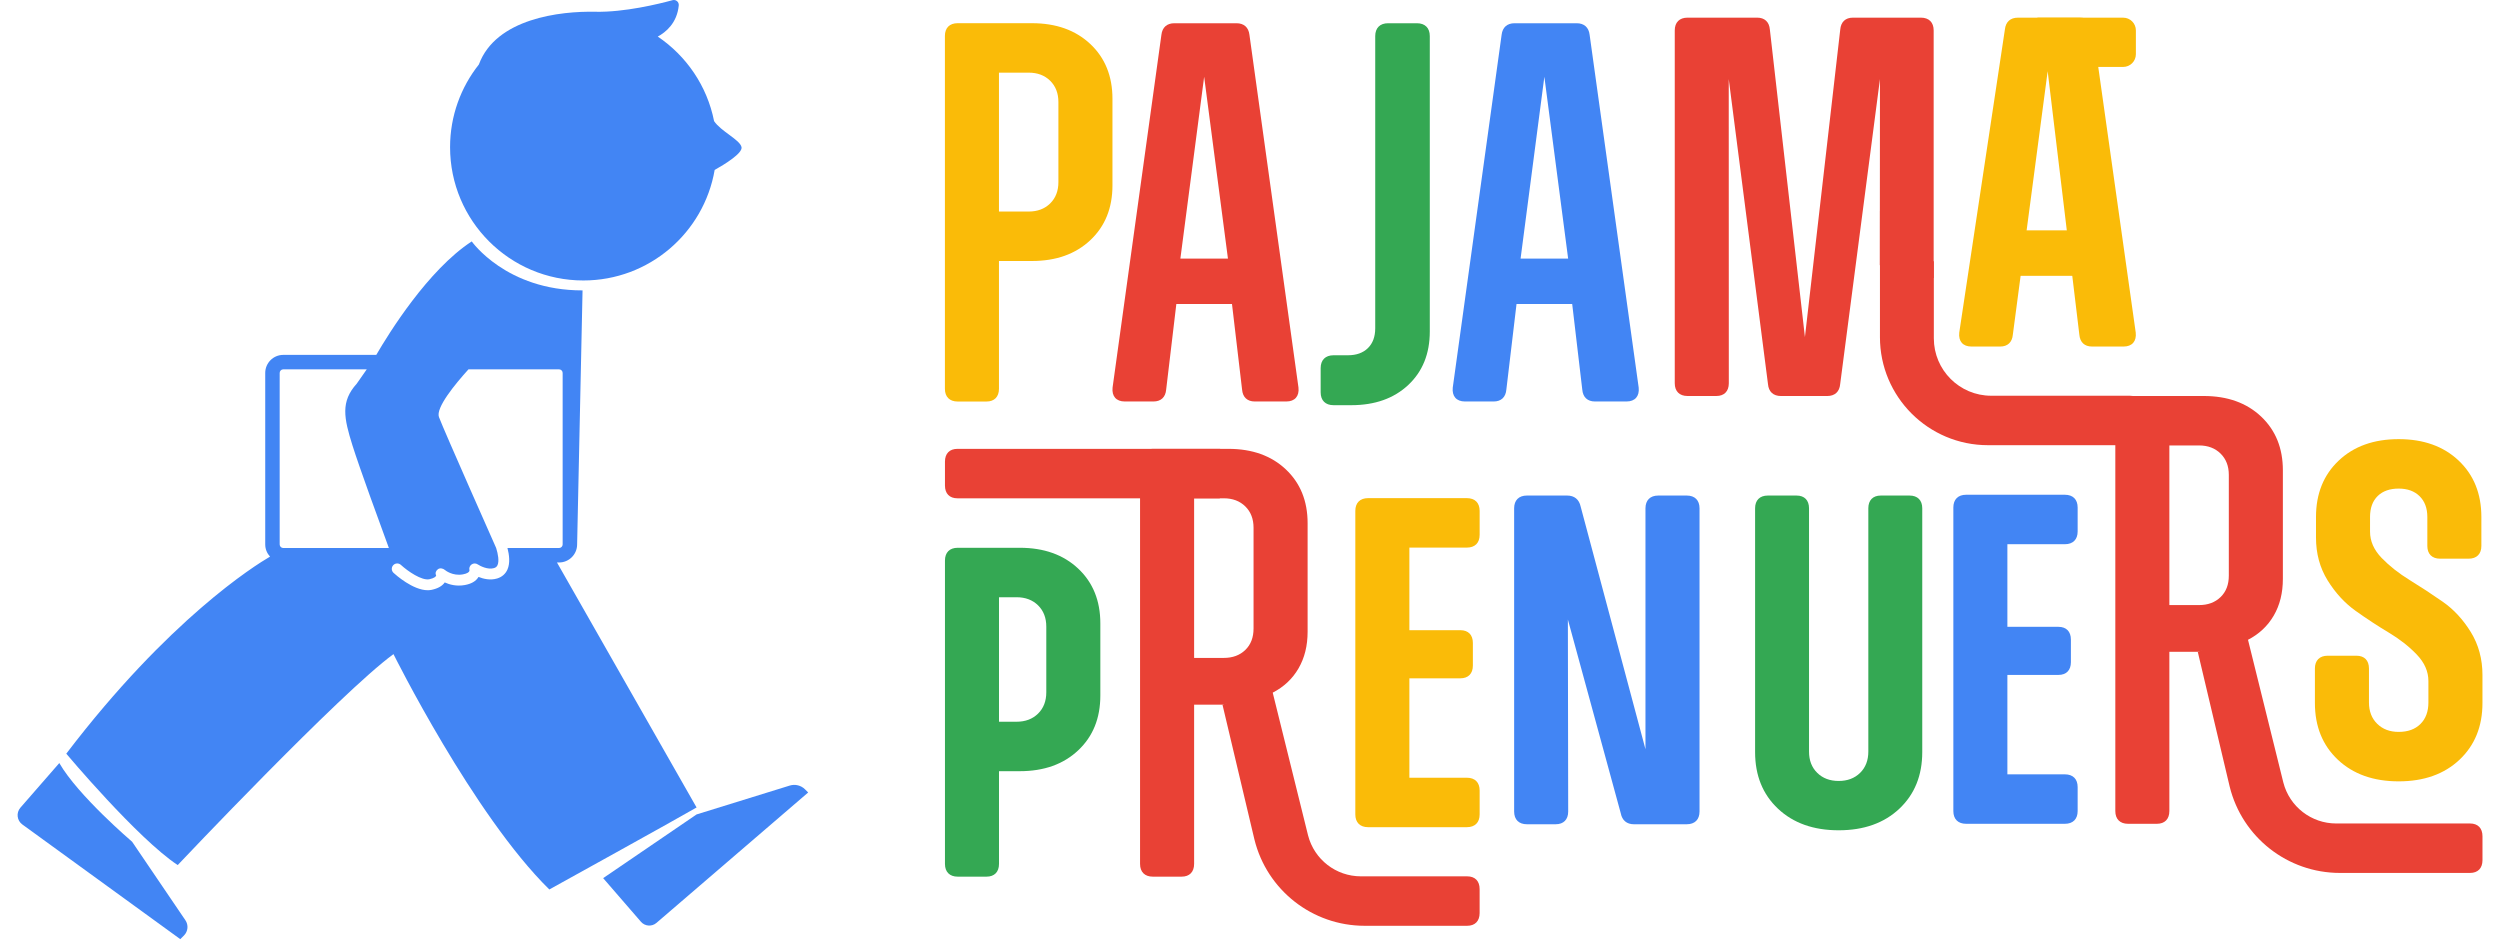 <svg width="133" height="50" viewBox="0 0 133 50" fill="none" xmlns="http://www.w3.org/2000/svg">
<g clip-path="url(#clip0_8204_815)">
<path d="M54.254 29.142C55.538 29.142 56.574 29.511 57.359 30.249C58.145 30.987 58.538 31.959 58.538 33.167V37.001C58.538 38.209 58.145 39.182 57.359 39.919C56.574 40.658 55.538 41.027 54.254 41.027H53.147V45.96C53.147 46.389 52.903 46.638 52.483 46.638H50.95C50.521 46.638 50.272 46.389 50.272 45.96V29.82C50.272 29.391 50.521 29.142 50.95 29.142H54.254ZM55.663 36.829V33.34C55.663 32.87 55.517 32.492 55.225 32.204C54.932 31.917 54.551 31.773 54.082 31.773H53.147V38.396H54.082C54.551 38.396 54.932 38.252 55.225 37.964C55.517 37.677 55.663 37.298 55.663 36.829Z" fill="#34A853"/>
<path d="M78.052 46.621H72.399C71.076 46.621 69.921 45.727 69.59 44.447L67.607 36.439L65.036 37.489L66.735 44.659C67.401 47.357 69.82 49.252 72.599 49.252H78.052C78.472 49.252 78.716 49.002 78.716 48.574V47.299C78.716 46.87 78.472 46.621 78.052 46.621Z" fill="#E94135"/>
<path d="M50.272 25.832V24.558C50.272 24.129 50.516 23.879 50.936 23.879H64.891C65.32 23.879 64.891 26.51 64.891 26.51H50.936C50.516 26.51 50.272 26.261 50.272 25.832Z" fill="#E94135"/>
<path d="M65.036 37.489H63.527V45.96C63.527 46.389 63.282 46.638 62.862 46.638H61.329C60.9 46.638 60.651 46.389 60.651 45.96V24.558C60.651 24.129 60.9 23.879 61.329 23.879H65.352C66.617 23.879 67.636 24.244 68.407 24.972C69.179 25.701 69.565 26.654 69.565 27.833V33.607C69.565 34.355 69.403 35.006 69.079 35.562C68.756 36.118 68.295 36.549 67.696 36.856L65.036 37.489ZM63.527 26.51V35.001H65.108C65.577 35.001 65.958 34.86 66.251 34.577C66.543 34.295 66.689 33.914 66.689 33.434V28.078C66.689 27.608 66.543 27.229 66.251 26.942C65.958 26.654 65.577 26.51 65.108 26.51H63.527Z" fill="#E94135"/>
<path d="M78.038 29.132H74.979V33.526H77.693C78.113 33.526 78.357 33.776 78.357 34.205V35.407C78.357 35.836 78.113 36.086 77.693 36.086H74.979V41.375H78.038C78.467 41.375 78.717 41.624 78.717 42.053V43.328C78.717 43.756 78.467 44.006 78.038 44.006H72.781C72.353 44.006 72.103 43.756 72.103 43.328V27.179C72.103 26.75 72.353 26.501 72.781 26.501H78.038C78.467 26.501 78.717 26.75 78.717 27.179V28.454C78.717 28.883 78.467 29.132 78.038 29.132Z" fill="#FABB08"/>
<path d="M84.09 26.947L87.539 39.859L87.539 27.042C87.539 26.613 87.789 26.363 88.218 26.363H89.737C90.165 26.363 90.415 26.613 90.415 27.042V43.172C90.415 43.601 90.165 43.85 89.737 43.85L86.926 43.851C86.546 43.851 86.296 43.644 86.225 43.267L83.411 32.959L83.428 43.172C83.428 43.601 83.183 43.85 82.764 43.85H81.23C80.802 43.85 80.552 43.601 80.552 43.172V27.042C80.552 26.613 80.802 26.363 81.23 26.363H83.375C83.755 26.363 84.009 26.57 84.09 26.947Z" fill="#4285F4"/>
<path d="M130.845 40.418C130.03 41.185 128.952 41.568 127.61 41.568C126.268 41.568 125.19 41.185 124.375 40.418C123.56 39.651 123.153 38.645 123.153 37.399V35.562C123.153 35.133 123.403 34.884 123.832 34.884H125.365C125.784 34.884 126.029 35.133 126.029 35.562V37.37C126.029 37.84 126.175 38.219 126.467 38.506C126.759 38.794 127.14 38.937 127.61 38.937C128.099 38.937 128.484 38.797 128.767 38.517C129.05 38.236 129.191 37.855 129.191 37.37V36.232C129.191 35.724 128.985 35.254 128.573 34.823C128.161 34.392 127.663 34.001 127.078 33.651C126.493 33.301 125.909 32.918 125.324 32.501C124.739 32.084 124.241 31.542 123.829 30.876C123.417 30.21 123.211 29.451 123.211 28.598V27.503C123.211 26.266 123.613 25.267 124.418 24.505C125.223 23.743 126.287 23.362 127.61 23.362C128.933 23.362 129.996 23.743 130.802 24.505C131.606 25.267 132.009 26.266 132.009 27.503V29.044C132.009 29.473 131.76 29.722 131.331 29.722H129.812C129.383 29.722 129.134 29.473 129.134 29.044V27.503C129.134 27.034 128.996 26.665 128.719 26.394C128.446 26.126 128.076 25.993 127.61 25.993C127.139 25.993 126.77 26.122 126.502 26.38C126.224 26.646 126.086 27.02 126.086 27.503V28.281C126.086 28.79 126.292 29.257 126.704 29.683C127.116 30.109 127.615 30.503 128.199 30.862C128.784 31.221 129.369 31.605 129.953 32.012C130.538 32.419 131.036 32.959 131.449 33.629C131.861 34.3 132.067 35.062 132.067 35.915V37.399C132.067 38.645 131.659 39.651 130.845 40.418Z" fill="#FABB08"/>
<path d="M131.404 43.809H124.283C122.961 43.809 121.806 42.915 121.475 41.635L119.492 33.627L116.921 34.677L118.619 41.847C119.285 44.545 121.705 46.44 124.484 46.44H131.404C131.823 46.44 132.068 46.191 132.068 45.762V44.487C132.068 44.058 131.823 43.809 131.404 43.809Z" fill="#E94135"/>
<path d="M116.92 34.677H115.41V43.148C115.41 43.577 115.165 43.826 114.746 43.826H113.213C112.784 43.826 112.535 43.577 112.535 43.148V21.746C112.535 21.317 112.784 21.067 113.213 21.067H117.236C118.501 21.067 119.519 21.432 120.291 22.16C121.063 22.889 121.449 23.843 121.449 25.021V30.795C121.449 31.543 121.287 32.195 120.963 32.75C120.64 33.306 120.178 33.738 119.58 34.044L116.92 34.677ZM115.41 23.698V32.19H116.992C117.461 32.19 117.842 32.048 118.134 31.765C118.427 31.483 118.573 31.102 118.573 30.623V25.266C118.573 24.796 118.427 24.418 118.134 24.13C117.842 23.843 117.461 23.698 116.992 23.698H115.41Z" fill="#E94135"/>
<path d="M109.853 28.952H106.793V33.347H109.508C109.927 33.347 110.172 33.596 110.172 34.025V35.228C110.172 35.657 109.927 35.906 109.508 35.906H106.793V41.195H109.853C110.282 41.195 110.531 41.444 110.531 41.873V43.148C110.531 43.577 110.282 43.826 109.853 43.826H104.596C104.167 43.826 103.918 43.577 103.918 43.148V27C103.918 26.571 104.167 26.321 104.596 26.321H109.853C110.282 26.321 110.531 26.571 110.531 27V28.274C110.531 28.703 110.282 28.952 109.853 28.952Z" fill="#4285F4"/>
<path d="M89.776 21.067C89.347 21.067 89.097 20.818 89.097 20.389V1.618C89.097 1.189 89.347 0.939 89.776 0.939H93.481C93.879 0.939 94.123 1.166 94.157 1.572L96.022 17.933L97.901 1.572C97.936 1.166 98.179 0.939 98.577 0.939H102.192C102.621 0.939 102.871 1.189 102.871 1.618V14.796L100.006 14.106L100.014 4.206L97.897 20.435C97.862 20.841 97.614 21.068 97.207 21.068H94.747C94.34 21.068 94.091 20.841 94.057 20.434L91.969 4.206L91.973 20.389C91.973 20.818 91.728 21.067 91.309 21.067H89.776Z" fill="#E94135"/>
<path d="M113.297 21.053H105.932C104.246 21.053 102.88 19.686 102.88 18V13.919L100.013 11.221V17.936C100.013 21.11 102.587 23.684 105.761 23.684H113.297C113.717 23.684 113.961 23.434 113.961 23.005V21.731C113.961 21.302 113.717 21.053 113.297 21.053Z" fill="#E94135"/>
<path d="M108.936 3.787L107.083 17.804C107.048 18.21 106.805 18.436 106.408 18.436H104.879C104.427 18.436 104.183 18.156 104.232 17.696L106.662 1.557C106.707 1.161 106.955 0.94 107.351 0.94H110.654C111.051 0.94 111.299 1.161 111.344 1.556L113.621 17.696C113.671 18.156 113.426 18.436 112.975 18.436H111.297C110.899 18.436 110.656 18.21 110.621 17.804L108.936 3.787Z" fill="#FABB08"/>
<path d="M106.15 12.255H111.72V14.674H106.15V12.255Z" fill="#FABB08"/>
<path d="M112.951 3.561H108.391V0.94H112.951C113.326 0.94 113.629 1.243 113.629 1.618V2.883C113.629 3.258 113.326 3.561 112.951 3.561Z" fill="#FABB08"/>
<path d="M66.079 20.727L65.542 16.174H62.581L62.04 20.727C62.005 21.133 61.761 21.359 61.364 21.359H59.836C59.384 21.359 59.14 21.079 59.189 20.619L61.787 1.852C61.832 1.457 62.08 1.236 62.477 1.236H65.78C66.177 1.236 66.425 1.457 66.47 1.852L69.079 20.619C69.129 21.079 68.884 21.359 68.433 21.359H66.754C66.357 21.359 66.113 21.133 66.079 20.727ZM62.796 13.758H65.327L64.061 4.083L62.796 13.758Z" fill="#E94135"/>
<path d="M84.177 20.727L83.641 16.174H80.679L80.138 20.727C80.103 21.133 79.86 21.359 79.463 21.359H77.934C77.482 21.359 77.238 21.079 77.287 20.619L79.886 1.852C79.931 1.457 80.179 1.236 80.576 1.236H83.878C84.275 1.236 84.523 1.457 84.568 1.852L87.178 20.619C87.227 21.079 86.983 21.359 86.531 21.359H84.853C84.455 21.359 84.212 21.133 84.177 20.727ZM80.895 13.758H83.425L82.16 4.083L80.895 13.758Z" fill="#4285F4"/>
<path d="M54.898 1.234C56.183 1.234 57.218 1.603 58.004 2.341C58.79 3.079 59.183 4.051 59.183 5.259V9.86C59.183 11.067 58.79 12.04 58.004 12.778C57.218 13.516 56.183 13.885 54.898 13.885H53.145V20.683C53.145 21.112 52.9 21.361 52.481 21.361H50.947C50.518 21.361 50.269 21.112 50.269 20.683V1.912C50.269 1.483 50.518 1.234 50.947 1.234H54.898ZM56.307 9.687V5.432C56.307 4.962 56.161 4.584 55.869 4.296C55.576 4.009 55.195 3.865 54.726 3.865H53.145V11.254H54.726C55.195 11.254 55.576 11.111 55.869 10.823C56.161 10.536 56.307 10.157 56.307 9.687Z" fill="#FABB08"/>
<path d="M70.944 21.556C70.511 21.556 70.259 21.304 70.259 20.872V19.585C70.259 19.152 70.511 18.9 70.944 18.9H71.71C72.159 18.9 72.514 18.773 72.772 18.52C73.032 18.266 73.162 17.914 73.162 17.463V1.921C73.162 1.488 73.414 1.236 73.847 1.236H75.38C75.813 1.236 76.065 1.488 76.065 1.921V17.637C76.065 18.818 75.682 19.766 74.918 20.482C74.153 21.198 73.142 21.556 71.885 21.556H70.944Z" fill="#34A853"/>
<path d="M101.045 43.024C100.232 43.789 99.156 44.171 97.817 44.171C96.479 44.171 95.403 43.789 94.59 43.024C93.777 42.259 93.371 41.255 93.371 40.012V27.04C93.371 26.612 93.62 26.363 94.048 26.363H95.577C95.996 26.363 96.24 26.612 96.24 27.04V39.983C96.24 40.452 96.385 40.83 96.677 41.116C96.969 41.403 97.348 41.547 97.817 41.547C98.286 41.547 98.666 41.403 98.958 41.116C99.249 40.83 99.395 40.452 99.395 39.983V27.04C99.395 26.612 99.639 26.363 100.057 26.363H101.587C102.015 26.363 102.264 26.612 102.264 27.04V40.012C102.264 41.255 101.857 42.259 101.045 43.024Z" fill="#34A853"/>
<path d="M7.028 44.78C7.028 44.78 4.152 42.331 3.155 40.594L1.086 42.968C0.852 43.238 0.898 43.651 1.188 43.862L9.591 49.963L9.788 49.767C10.004 49.55 10.036 49.211 9.864 48.958L7.028 44.78Z" fill="#4285F4"/>
<path d="M42.828 41.993C42.615 41.781 42.303 41.704 42.016 41.792L37.057 43.328L32.088 46.717L34.099 49.039C34.31 49.282 34.678 49.309 34.922 49.099L42.995 42.16L42.828 41.993Z" fill="#4285F4"/>
<path d="M31.035 14.921C34.538 14.921 37.445 12.381 38.02 9.042C38.562 8.737 39.511 8.152 39.45 7.83C39.376 7.44 38.344 6.983 37.989 6.443C37.619 4.576 36.516 2.973 34.993 1.946C35.425 1.712 36.021 1.224 36.11 0.288C36.127 0.107 35.959 -0.039 35.783 0.009C35.043 0.211 33.213 0.659 31.675 0.626C29.807 0.585 26.381 0.979 25.476 3.431C24.518 4.64 23.944 6.168 23.944 7.83C23.944 11.747 27.119 14.921 31.035 14.921Z" fill="#4285F4"/>
<path d="M26.998 30.294C26.894 30.531 26.704 30.698 26.448 30.775C26.084 30.886 25.717 30.797 25.457 30.692C25.454 30.697 25.451 30.703 25.448 30.708C25.315 30.922 25.073 31.062 24.729 31.124C24.286 31.205 23.915 31.102 23.66 30.985C23.527 31.177 23.294 31.309 22.964 31.379C22.896 31.394 22.826 31.4 22.755 31.4C21.966 31.4 21.047 30.578 20.936 30.476C20.819 30.368 20.812 30.186 20.919 30.069C21.027 29.952 21.209 29.944 21.327 30.052C21.698 30.392 22.439 30.901 22.845 30.815C23.117 30.757 23.208 30.659 23.202 30.611C23.141 30.488 23.187 30.368 23.295 30.285C23.404 30.201 23.567 30.234 23.671 30.324C23.685 30.337 24.073 30.657 24.626 30.557C24.866 30.513 24.938 30.435 24.958 30.403C24.975 30.375 24.977 30.343 24.977 30.343C24.943 30.226 24.987 30.101 25.086 30.03C25.185 29.958 25.318 29.958 25.418 30.027C25.547 30.114 25.954 30.321 26.281 30.223C26.375 30.195 26.433 30.145 26.469 30.063C26.562 29.851 26.499 29.485 26.396 29.154C26.396 29.154 23.626 22.919 23.353 22.19C23.169 21.7 24.216 20.43 24.923 19.649H29.743C29.848 19.649 29.933 19.735 29.933 19.84V28.964C29.933 29.069 29.848 29.154 29.743 29.154H26.997C27.093 29.521 27.145 29.957 26.998 30.294ZM14.879 28.964V19.84C14.879 19.735 14.964 19.649 15.069 19.649H19.511L18.978 20.412C18.112 21.369 18.295 22.235 18.75 23.693C19.108 24.839 20.225 27.896 20.688 29.154H15.069C14.964 29.154 14.879 29.069 14.879 28.964ZM29.631 29.924H29.743C30.272 29.924 30.703 29.493 30.703 28.964L30.992 15.449C26.928 15.456 25.097 12.843 25.097 12.843C22.771 14.358 20.68 17.741 20.018 18.88H15.069C14.54 18.88 14.11 19.311 14.11 19.84V28.964C14.11 29.214 14.208 29.441 14.366 29.612C13.554 30.085 8.982 32.937 3.526 40.096C3.526 40.096 7.318 44.612 9.454 46.022C9.454 46.022 18.112 36.858 20.933 34.799C20.933 34.799 25.183 43.352 29.224 47.32C29.224 47.32 36.033 43.556 37.058 42.958L29.631 29.924Z" fill="#4285F4"/>
</g>
<defs>
<clipPath id="clip0_8204_815">
<rect width="131.225" height="49.963" fill="white" transform="translate(0.937)"/>
</clipPath>
</defs>
</svg>
